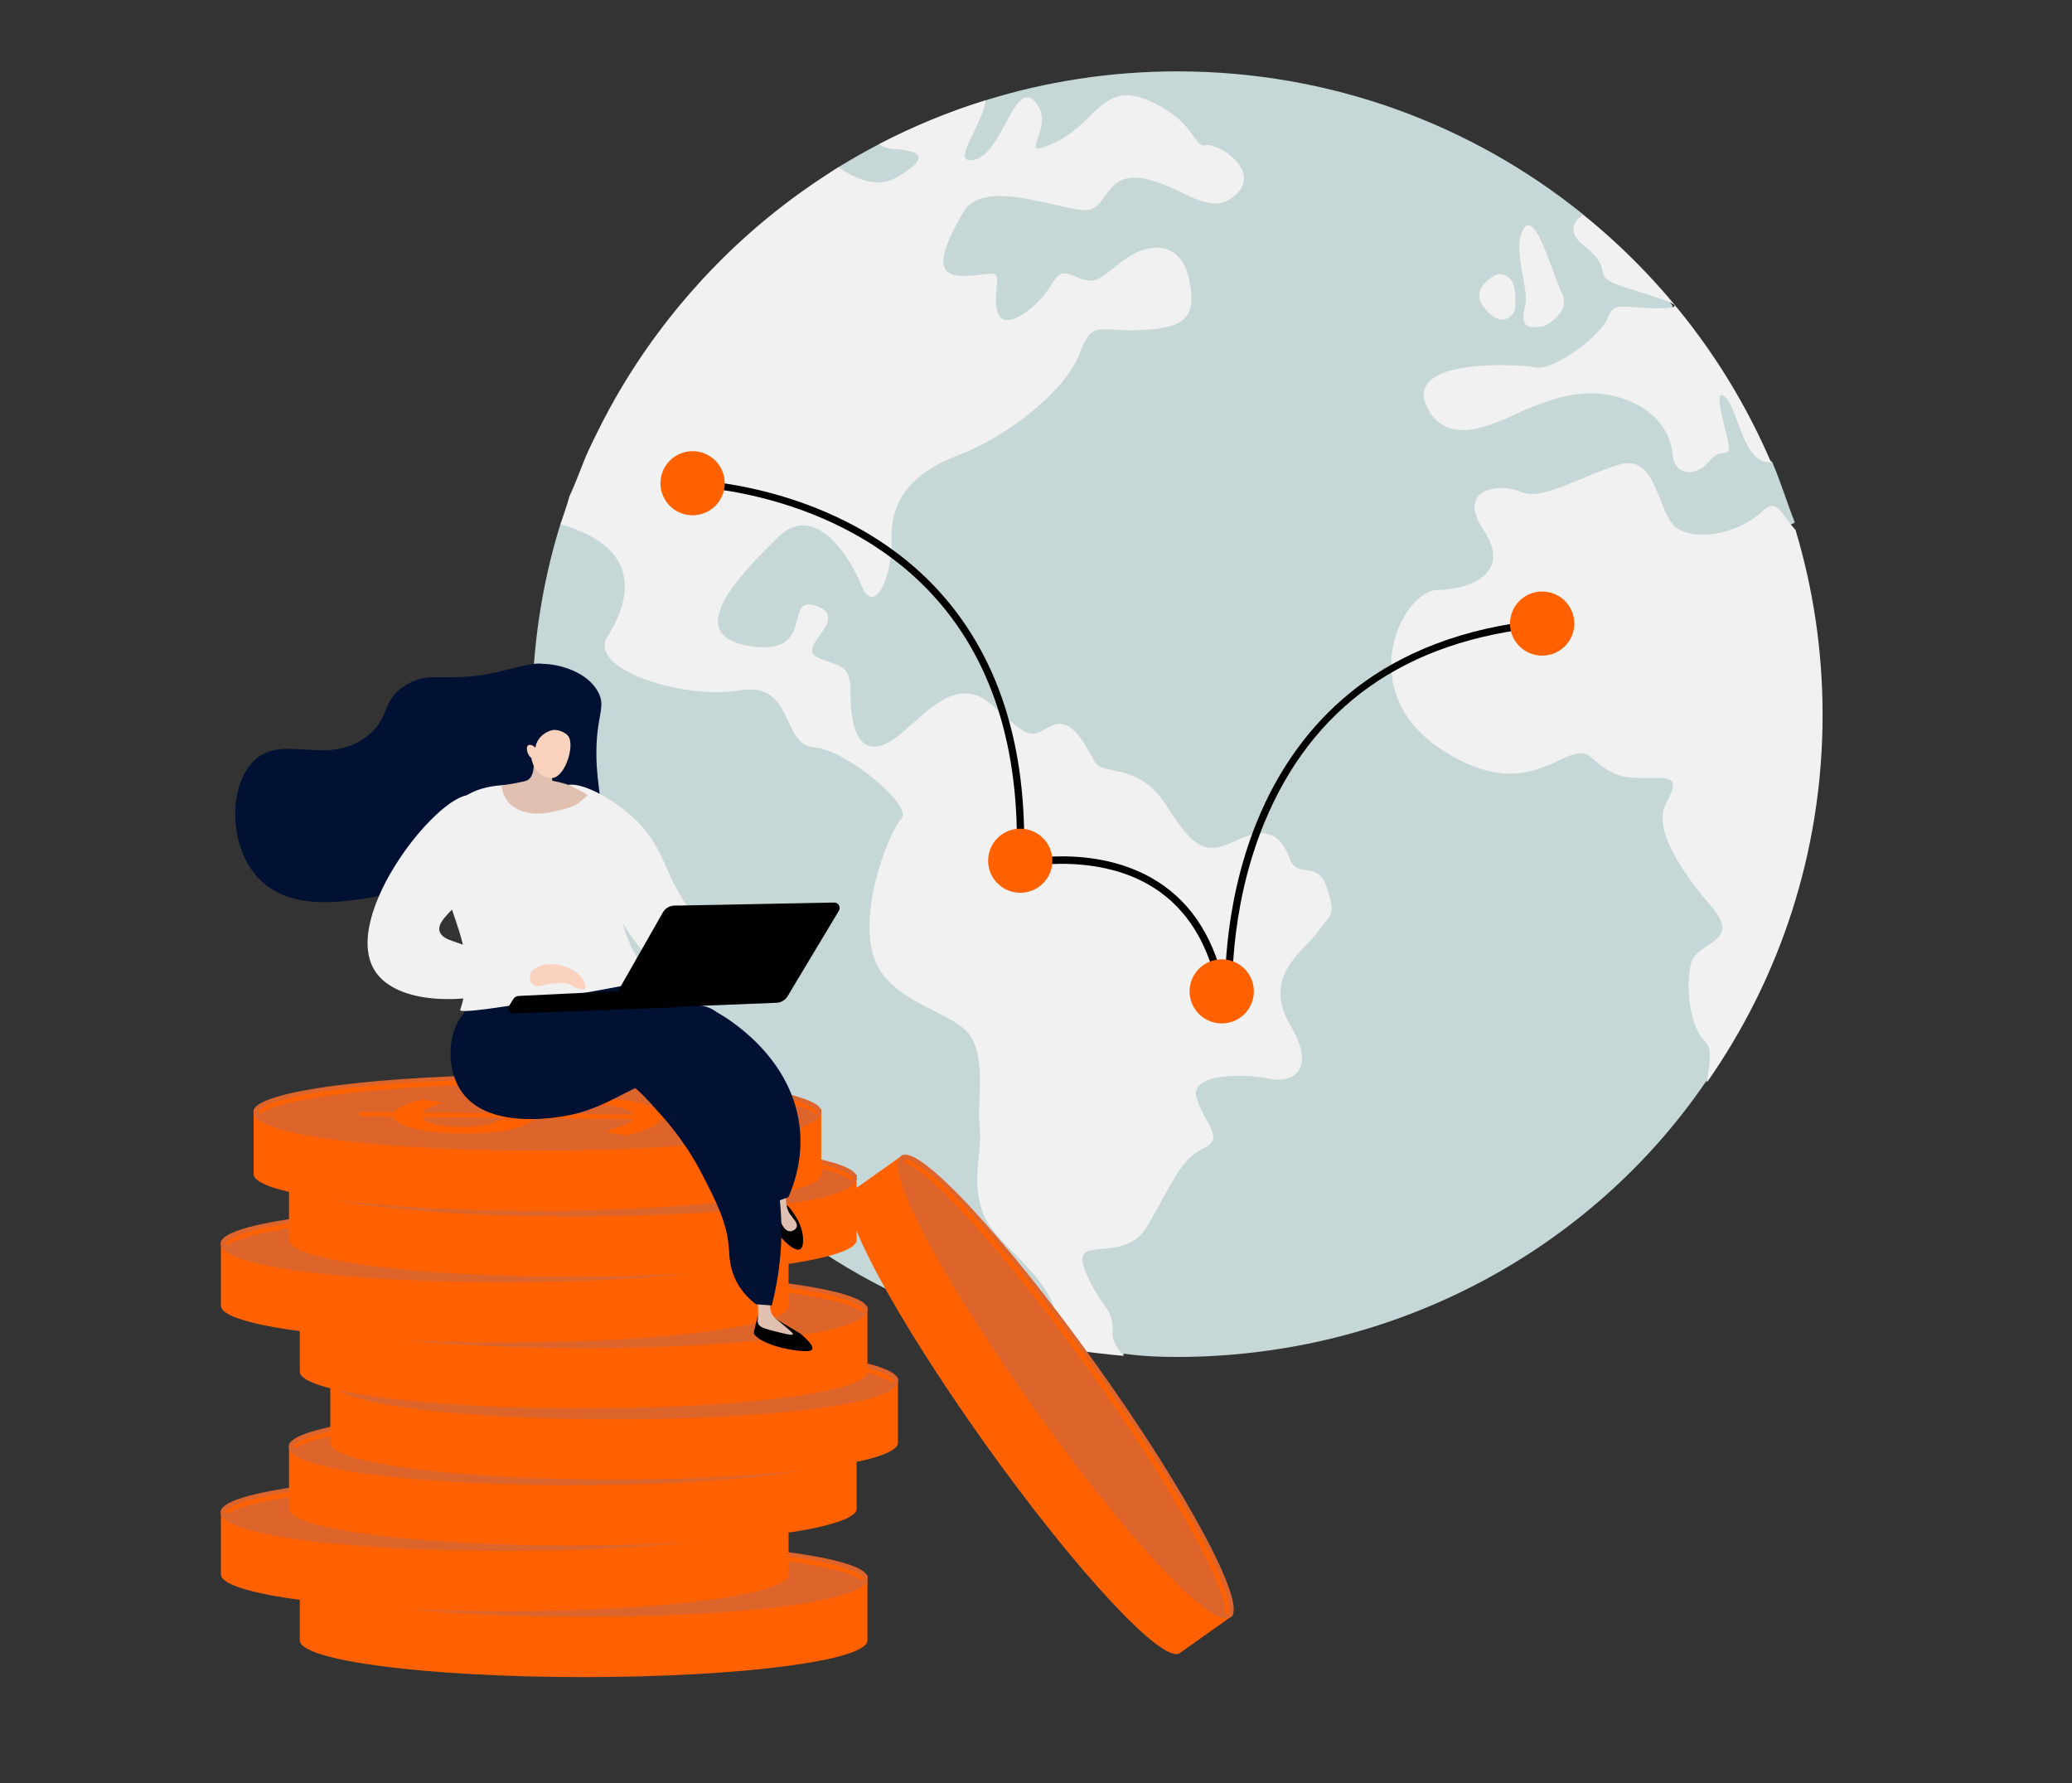 <?xml version="1.0" encoding="utf-8"?>
<!-- Generator: Adobe Illustrator 26.5.0, SVG Export Plug-In . SVG Version: 6.00 Build 0)  -->
<svg version="1.1" id="Layer_1" xmlns="http://www.w3.org/2000/svg" xmlns:xlink="http://www.w3.org/1999/xlink" x="0px" y="0px"
	 viewBox="0 0 430 370" style="enable-background:new 0 0 430 370;" xml:space="preserve">
<rect x="0" y="0" width="430" height="370" fill="#333333" stroke="none"/>
<style type="text/css">
	.st0{fill:#CDE1E1;}
	.st1{fill:#FF6100;}
	.st2{fill:#C6D7D7;}
	.st3{fill:url(#SVGID_1_);}
	.st4{fill:#F2F1F2;}
	.st5{fill:#DD642B;}
	.st6{fill:#001133;}
	.st7{fill:#E0C0B1;}
	.st8{fill:#FAD2BE;}
	.st9{opacity:0.3;enable-background:new    ;}
	.st10{clip-path:url(#SVGID_00000093141127595710446390000010768400114172176570_);}
	.st11{fill:#FFFFFF;}
	.st12{fill:#CCCCCC;}
	.st13{fill:#B2B2B2;}
	.st14{fill:#EAEAEA;}
	.st15{fill:#F5F5F5;}
	.st16{fill:#E4F2F2;}
	.st17{opacity:0.2;}
	.st18{fill:#212121;}
	.st19{opacity:0.4;}
	.st20{fill:#BCBCBC;}
	.st21{fill:#BDBDBD;}
	.st22{fill:#D8D5D4;}
	.st23{fill:#F45608;}
	.st24{fill:#FAFBFB;}
	.st25{fill:#EEEEEE;}
</style>
<g>
	<path class="st2" d="M375.56,148.36c0,27.66-6.12,51.13-20.54,72.44c-0.09,0.14-0.09,2.47-0.19,2.61
		c-0.21,0.31-0.42,0.62-0.64,0.92c-0.06,0.09-0.27,0.17-0.27,0.26v0c-23.67,34.58-64.24,56.98-109.75,56.98
		c-3.72,0-7.29-0.17-10.93-0.68c0,0,0,0,0,0c-0.01,0-0.02,0.22-0.04,0.22c-1.79-0.15-3.57-0.22-5.35-0.43
		c-0.63-0.07-1.26-0.1-1.89-0.19c-0.56-0.07-1.11-0.12-1.66-0.21c-0.48-0.07-0.96-0.13-1.43-0.21c-0.11-0.02-0.21-0.03-0.32-0.04
		c-1.17-0.19-2.33-0.39-3.49-0.61c-0.01,0-0.01,0-0.02,0c-61.87-11.78-108.63-66-108.63-131.11c0-13.77,2.01-27.05,5.89-39.54
		c0.61-1.96,4.66,0.89,5.17-1.02l-0.24-3.16c1.51-3.2,2.07-6.69,3.46-9.77c0.56-1.23,1.07-2.29,1.66-3.5
		c3.26-6.66,7.37-12,11.65-17.98c0.39-0.54,0.43-1.7,0.83-2.24c1.59-2.15,5.5-2.42,7.22-4.47c2.57-3.07,3.65-6.98,6.48-9.82
		c7.37-7.38,12.56-16.63,21.49-22.13c2.76-1.7,5.6-3.31,8.49-4.81c7-3.64,14.37-6.68,22.03-9.06c12.57-3.9,25.94-6,39.81-6
		c31.88,0,61.16,11.1,84.15,29.64c0.09,0.07-0.92,0.74-0.83,0.82c6.68,5.43,12.34,10.34,17.48,16.84c0.06,0.08,1.21,0.36,1.27,0.44
		c0.24,0.3,0.47,0.6,0.7,0.9c0.08,0.11-0.52,0.79-0.44,0.9c6.89,9,13.48,18.75,18.31,29.64c0.22,0.49,2.62,1.48,2.84,1.98
		c1.71,4,2.93,8.09,4.59,12.27c0.21,0.54-2.07,0.75-1.83,1.3l-1.3,0.84c0,0.02-1.7,1.14-1.69,1.17
		C371.22,123.71,375.56,135.02,375.56,148.36z"/>
	
		<linearGradient id="SVGID_1_" gradientUnits="userSpaceOnUse" x1="217.358" y1="66.771" x2="175.367" y2="3.604" gradientTransform="matrix(1 0 0 -1 0 372)">
		<stop  offset="3.597120e-03" style="stop-color:#E38DDD"/>
		<stop  offset="1" style="stop-color:#9571F6"/>
	</linearGradient>
	<path class="st3" d="M233.23,281.36L233.23,281.36l0.01,0L233.23,281.36C233.23,281.36,233.23,281.36,233.23,281.36z"/>
	<path class="st4" d="M273.5,193.32c-2.87,4.04-11.76,9.22-5.73,19.39c5.98,10.15-0.42,12.05-4.53,11.1
		c-4.13-0.94-16.98-1.46-14.84,4.36c2.14,5.83,5.82,8.01,1.11,10.26c-4.71,2.24-6.7,8.09-11.51,16.14
		c-4.78,8.07-16.15,1.09-12.78,9.18c3.36,8.09,5.98,7.31,5.67,12.94c-0.07,1.55,0.96,3.14,2.35,4.65c-1.79-0.15-3.6-0.33-5.38-0.55
		c-0.63-0.07-1.26-0.16-1.89-0.24c-0.56-0.07-1.11-0.15-1.66-0.24c-0.48-0.07-0.96-0.14-1.43-0.22c-0.11-0.02-0.08-0.04-0.19-0.05
		c-1.15-0.19-1.75-0.4-3.26-0.62v0c-1.01-0.95-0.38-1.99-0.22-3.1c1.5-10.41-12.9-17.56-15.32-24.85
		c-2.37-7.27-0.03-11.61-0.58-17.64c-0.56-6.02,1.41-14-2.06-19.07c-3.47-5.05-17.48-6.74-20.14-16.94
		c-2.68-10.17,3.56-25.41,5.98-28c2.39-2.59-11.6-14.4-18.25-14.77c-6.69-0.41-4.01-13.83-15.32-11.79
		c-11.33,1.98-31.68-4.32-27.48-11.1c3.47-5.58,9.29-17.9-9.72-23.39c0.61-1.96,1.36-3.89,1.86-5.81v0c1.51-3.2,2.52-6.33,3.91-9.41
		c0.56-1.23,1.18-2.45,1.77-3.67c3.26-6.66,7.08-13.01,11.36-18.99c0.39-0.54,0.79-1.08,1.19-1.62c1.59-2.15,3.25-4.25,4.96-6.3
		c2.57-3.07,5.27-6.03,8.11-8.87c7.37-7.38,15.61-13.9,24.54-19.4c3.77,2.63,8.07,4.25,11.78,2.25c9.11-5.08,3.1-5.86-0.63-6.05
		c-0.97-0.05-1.91-0.43-2.67-1.02c7-3.64,14.37-6.68,22.03-9.06c-0.57,5.13-7.56,13.36-2.41,12.35c5.98-1.13,8.43-17.25,12.82-11.9
		c4.46,5.38-4.88,12.42,3.89,8.34c8.78-4.04,9.95-13.07,19.73-8.68c9.83,4.45,8.93,9.71,11.68,9.19c2.73-0.51,11.57,5.41,6.22,10.28
		c-5.39,4.89-10.34-1.34-18.43-3.21c-8.09-1.86-7.89,4.74-11.61,6.25c-3.79,1.46-22.05-7.34-26.53,0.61
		c-4.53,7.89-6.46,13.39,0.27,13.19c6.72-0.19,7.15-1.92,6.62,3.03c-0.54,4.96,0.69,8.67,6.77,4.01c6.07-4.65,4.71-9.19,9.45-6.97
		c4.75,2.22,5.31,0.21,10.36-3.44c5.05-3.65,11.69-4.04,13.43,4.16c1.74,8.2-1.23,10.04-10.11,10.46
		c-8.88,0.43-9.88-2.36-12.71,5.04c-2.81,7.4-14.56,16.91-24.87,20.82c-10.29,3.92-14.33,9.72-14.09,17.55
		c0.25,7.84-3.63,16.11-6.21,9.64c-2.6-6.48-9.87-17.39-17.29-10.1c-7.44,7.31-20.38,20.22-6.08,22.58
		c14.27,2.41,6.83-10.92,14.04-8.26c7.2,2.68-4.56,8.56,0.25,10.68c4.82,2.14,6.84,1.14,6.81,7.69c-0.04,6.55,1.6,12.91,7.45,10.13
		c5.85-2.77,13.37-15.61,21.83-8.01c8.47,7.61,7.87,6.62,12.32,4.4c4.44-2.21,7.27,4.42,9.09,7.45c1.82,3.02,8.96-0.06,14.75,8.93
		c5.78,8.99,8.05,10.6,14.65,7.36c6.6-3.23,9.28-0.83,11,3.71c1.71,4.54,5.78,0.1,7.73,6.1
		C277.29,190.22,276.35,189.28,273.5,193.32z"/>
	<path class="st4" d="M296.09,84.35c-4.68-10,18.49-8.88,22.58-8.11c4.12,0.68,13.78-6.84,15.01-10.34
		c1.26-3.53,3.33-1.85,10.66-1.95c7.33-0.08,0.85-1.73-7.21-4.38c-8.05-2.64-1.17-2.91-8.58-8.75c-3.19-2.56-2.19-4.73-0.06-6.34
		c16.91,13.64,30.43,31.29,39.08,51.51c-0.24-0.07-0.47-0.11-0.69-0.12c-5.13-0.03-6.26-11.34-8.91-13.54
		c-2.61-2.2,0.08,6.21,0.71,9.67c0.64,3.46-1.4,0.55-3.96,3.72c-2.57,3.18-7.21,3.24-7.63-1.53c-0.43-4.76-3.79-9.43-10.62-11.6
		c-6.83-2.17-12.73-0.39-18.28,1.74C312.68,86.42,300.79,94.27,296.09,84.35z"/>
	<path class="st4" d="M354.24,224.6c0.46-3.43,1.22-6.98-0.22-8.28c-3.5-3.23-4.26-12.04-3.05-16.51
		c1.21-4.48,10.63-4.22,4.24-11.65c-6.41-7.45-12.19-16.3-9.5-21.36c2.69-5.05,1.87-5.42-3.17-5.39c-5.05,0.03-7.27,0.25-12.3-4.23
		c-5.04-4.54-11.96,10.71-30.91-1.52c-18.94-12.35-8.16-33.17-1.06-33.22c7.14-0.12,15.49-3.71,9.64-12.4
		c-5.84-8.72,3.28-9.95,7.74-7.97c4.46,1.96,12.38-3.3,20.45-5.68c8.08-2.36,7.73,10.77,12.22,13.4c4.52,2.63,12.98,0.54,17.37-3.66
		c3.14-3,3.83,0.5,6.93,3.82c3.66,12.15,5.62,25.03,5.62,38.37C378.25,176.68,369.37,202.98,354.24,224.6z"/>
	<path class="st4" d="M320.35,67.7c0-0.01,5.91-2.66,3.77-6.94c-2.12-4.28-5.48-17.4-7.94-13.27c-2.47,4.15,1.17,12.22,0.38,15.7
		C315.75,66.68,315.73,68.5,320.35,67.7z"/>
	<path class="st4" d="M314.45,63.7c-0.08-1.38,0.79-6.98-3.63-6.81c0.01-0.01-6.4,2.66-2.65,7.18
		C311.93,68.58,314.55,65.07,314.45,63.7z"/>
	<path class="st1" d="M62.22,327.36v13.02c0,4.21,26.37,7.62,58.9,7.62c32.53,0,58.9-3.41,58.9-7.62v-13.02H62.22z"/>
	<path class="st5" d="M180.03,327.36c0,4.21-26.37,7.62-58.9,7.62c-32.53,0-58.9-3.41-58.9-7.62c0-4.21,26.37-7.62,58.9-7.62
		S180.03,323.15,180.03,327.36z"/>
	<path class="st5" d="M121.12,335.5c-28.81,0-58.94-2.74-58.94-8.03c0-0.29,0.1-0.8,0.4-0.8c0.29,0,0.17,0.4,0.17,0.69
		c0,3.36,23.97,7.09,58.37,7.09c34.4,0,58.37-3.74,58.37-7.09c0-0.29,0.05-0.56,0.34-0.56c0.29,0,0.22,0.39,0.22,0.68
		C180.06,332.76,149.93,335.5,121.12,335.5z"/>
	<path class="st1" d="M115.56,327.78c0.58-0.4,1.19-0.79,1.85-1.18c0.65-0.39,1.5-0.74,2.53-1.05c1.03-0.31,2.33-0.57,3.88-0.77
		c1.55-0.2,3.5-0.3,5.82-0.31c2.28-0.01,4.41,0.06,6.41,0.22c1.99,0.15,3.75,0.39,5.27,0.7c1.51,0.31,2.75,0.69,3.7,1.14
		c0.95,0.46,1.51,0.98,1.69,1.56l6.63,0.07c0.48,0,0.91,0.04,1.27,0.12c0.37,0.08,0.55,0.17,0.55,0.29l0,0.54l-8.53-0.08
		c-0.3,0.66-1.06,1.27-2.29,1.83c-1.22,0.56-2.78,1.03-4.68,1.44l-3.1-0.43c-0.28-0.04-0.51-0.09-0.69-0.16
		c-0.18-0.06-0.26-0.14-0.27-0.21c0-0.1,0.24-0.22,0.72-0.36c0.48-0.14,1.02-0.3,1.63-0.5c0.6-0.2,1.2-0.43,1.78-0.7
		c0.58-0.27,0.97-0.59,1.17-0.97l-20.12-0.2c-0.53,0.39-1.13,0.77-1.78,1.14c-0.66,0.37-1.53,0.71-2.61,1.01
		c-1.08,0.3-2.43,0.54-4.05,0.73c-1.62,0.19-3.65,0.29-6.11,0.3c-1.84,0.01-3.64-0.06-5.4-0.21c-1.76-0.15-3.32-0.37-4.69-0.67
		c-1.36-0.29-2.48-0.66-3.36-1.1c-0.87-0.44-1.36-0.94-1.46-1.5l-5.46-0.06c-0.48,0-0.91-0.04-1.29-0.11
		c-0.38-0.07-0.57-0.17-0.57-0.29l0-0.54l7.46,0.07c0.33-0.57,1.01-1.07,2.04-1.5c1.03-0.43,2.3-0.8,3.79-1.14l2.5,0.34
		c0.76,0.11,1.14,0.23,1.14,0.37c0,0.08-0.15,0.17-0.47,0.29c-0.32,0.11-0.69,0.25-1.12,0.41c-0.42,0.16-0.84,0.35-1.24,0.56
		c-0.41,0.21-0.71,0.46-0.91,0.73L115.56,327.78z M97.14,328.53c0.15,0.36,0.48,0.66,0.99,0.92c0.51,0.26,1.14,0.47,1.9,0.64
		c0.76,0.17,1.61,0.29,2.56,0.37c0.95,0.08,1.94,0.12,2.98,0.11c1.21,0,2.26-0.06,3.16-0.15c0.89-0.1,1.68-0.23,2.37-0.4
		c0.68-0.17,1.28-0.36,1.78-0.58c0.5-0.23,0.95-0.47,1.36-0.73L97.14,328.53z M140.95,328.04c-0.15-0.36-0.52-0.68-1.08-0.95
		c-0.57-0.27-1.3-0.5-2.18-0.69c-0.88-0.19-1.91-0.32-3.09-0.41c-1.17-0.09-2.47-0.13-3.89-0.13c-1.26,0.01-2.35,0.06-3.26,0.17
		c-0.91,0.11-1.7,0.25-2.37,0.43c-0.66,0.18-1.24,0.39-1.7,0.63c-0.47,0.24-0.9,0.49-1.3,0.77L140.95,328.04z"/>
	<path class="st1" d="M121.13,320.56c-26.26,0-53.61,2.3-57.98,6.76c0.17,0.16,0.33,0.33,0.48,0.5c3.69-3.1,26.27-6.21,57.5-6.21
		c32.04,0,54.98,3.28,57.76,6.45c0.14-0.17,0.28-0.34,0.44-0.5C175.72,322.95,147.86,320.56,121.13,320.56z"/>
	<path class="st1" d="M45.85,313.68v13.02c0,4.21,26.37,7.62,58.9,7.62c32.53,0,58.9-3.41,58.9-7.62v-13.02H45.85z"/>
	<path class="st5" d="M163.65,313.68c0,4.21-26.37,7.62-58.9,7.62c-32.53,0-58.9-3.41-58.9-7.62s26.37-7.62,58.9-7.62
		C137.28,306.06,163.65,309.47,163.65,313.68z"/>
	<path class="st5" d="M104.75,321.82c-28.81,0-58.94-2.74-58.94-8.03c0-0.29,0.1-0.8,0.4-0.8c0.29,0,0.17,0.4,0.17,0.69
		c0,3.35,23.97,7.09,58.37,7.09c34.4,0,58.37-3.74,58.37-7.09c0-0.29,0.05-0.56,0.34-0.56c0.29,0,0.22,0.39,0.22,0.68
		C163.69,319.09,133.56,321.82,104.75,321.82z"/>
	<path class="st1" d="M99.18,314.11c0.58-0.4,1.19-0.79,1.85-1.18c0.65-0.39,1.5-0.74,2.53-1.05c1.03-0.31,2.33-0.57,3.88-0.77
		c1.55-0.2,3.5-0.3,5.82-0.31c2.28-0.01,4.41,0.06,6.41,0.22c1.99,0.15,3.75,0.39,5.27,0.7c1.51,0.31,2.75,0.69,3.7,1.14
		c0.95,0.46,1.51,0.98,1.69,1.56l6.63,0.07c0.48,0,0.91,0.04,1.27,0.12c0.37,0.08,0.55,0.17,0.55,0.29l0,0.54l-8.53-0.08
		c-0.3,0.67-1.06,1.28-2.29,1.83c-1.22,0.55-2.78,1.03-4.68,1.44l-3.1-0.43c-0.28-0.04-0.51-0.1-0.69-0.16
		c-0.18-0.06-0.27-0.14-0.27-0.21c0-0.1,0.24-0.22,0.72-0.36c0.48-0.13,1.02-0.3,1.63-0.5c0.6-0.2,1.2-0.43,1.78-0.7
		c0.58-0.27,0.97-0.59,1.17-0.97l-20.12-0.2c-0.53,0.39-1.13,0.77-1.78,1.14c-0.66,0.37-1.53,0.71-2.61,1.01
		c-1.08,0.3-2.43,0.54-4.05,0.73c-1.62,0.19-3.65,0.29-6.11,0.3c-1.84,0.01-3.64-0.06-5.4-0.21c-1.76-0.15-3.32-0.37-4.69-0.67
		c-1.36-0.3-2.48-0.66-3.36-1.1c-0.87-0.44-1.36-0.94-1.46-1.5l-5.46-0.06c-0.48,0-0.91-0.04-1.29-0.11
		c-0.38-0.07-0.57-0.17-0.57-0.29l0-0.54l7.46,0.07c0.33-0.57,1.01-1.07,2.04-1.5c1.03-0.43,2.3-0.8,3.79-1.14l2.5,0.34
		c0.76,0.11,1.14,0.23,1.14,0.37c0,0.08-0.15,0.17-0.47,0.29c-0.32,0.11-0.69,0.25-1.12,0.41c-0.42,0.16-0.84,0.35-1.24,0.56
		c-0.41,0.21-0.71,0.46-0.91,0.73L99.18,314.11z M80.77,314.85c0.15,0.36,0.48,0.66,0.99,0.92c0.51,0.26,1.14,0.47,1.9,0.64
		c0.76,0.17,1.61,0.29,2.56,0.37c0.95,0.08,1.94,0.11,2.98,0.11c1.21-0.01,2.26-0.06,3.16-0.16c0.89-0.1,1.68-0.23,2.37-0.4
		c0.68-0.17,1.28-0.36,1.78-0.59c0.5-0.22,0.95-0.46,1.36-0.72L80.77,314.85z M124.58,314.36c-0.15-0.36-0.52-0.68-1.08-0.95
		c-0.57-0.27-1.3-0.5-2.18-0.69c-0.88-0.19-1.91-0.32-3.09-0.41c-1.17-0.09-2.47-0.13-3.89-0.13c-1.26,0.01-2.35,0.06-3.26,0.17
		c-0.91,0.11-1.7,0.25-2.37,0.43c-0.66,0.18-1.24,0.39-1.7,0.63c-0.47,0.24-0.9,0.49-1.3,0.77L124.58,314.36z"/>
	<path class="st1" d="M104.76,306.89c-26.26,0-53.61,2.3-57.98,6.76c0.17,0.16,0.33,0.33,0.48,0.5c3.69-3.1,26.27-6.21,57.5-6.21
		c32.04,0,54.98,3.28,57.76,6.45c0.14-0.17,0.28-0.34,0.44-0.5C159.35,309.28,131.49,306.89,104.76,306.89z"/>
	<path class="st1" d="M59.98,300.04v13.02c0,4.21,26.37,7.62,58.9,7.62c32.53,0,58.9-3.41,58.9-7.62v-13.02H59.98z"/>
	<path class="st5" d="M118.88,307.66c32.53,0,58.9-3.41,58.9-7.62c0-4.21-26.37-7.62-58.9-7.62c-32.53,0-58.9,3.41-58.9,7.62
		C59.98,304.25,86.35,307.66,118.88,307.66z"/>
	<path class="st5" d="M118.88,308.19c-28.81,0-58.93-2.74-58.93-8.03c0-0.29,0.1-0.8,0.4-0.8c0.29,0,0.17,0.4,0.17,0.69
		c0,3.35,23.97,7.09,58.37,7.09c34.4,0,58.37-3.74,58.37-7.09c0-0.29,0.05-0.56,0.34-0.56c0.29,0,0.22,0.39,0.22,0.68
		C177.81,305.45,147.69,308.19,118.88,308.19z"/>
	<path class="st1" d="M113.31,300.47c0.58-0.4,1.19-0.79,1.85-1.18c0.65-0.39,1.5-0.74,2.53-1.05c1.03-0.31,2.33-0.57,3.88-0.77
		c1.55-0.2,3.5-0.3,5.82-0.31c2.28-0.01,4.41,0.06,6.41,0.22c1.99,0.15,3.75,0.39,5.27,0.7c1.51,0.31,2.75,0.69,3.7,1.14
		c0.95,0.46,1.51,0.98,1.69,1.56l6.63,0.07c0.48,0,0.91,0.04,1.27,0.12c0.37,0.08,0.55,0.17,0.55,0.29l0,0.54l-8.53-0.08
		c-0.3,0.67-1.06,1.28-2.29,1.83c-1.22,0.55-2.78,1.03-4.68,1.44l-3.11-0.43c-0.28-0.04-0.51-0.1-0.69-0.16
		c-0.18-0.06-0.27-0.14-0.27-0.21c0-0.1,0.24-0.22,0.72-0.36c0.48-0.13,1.02-0.3,1.63-0.5c0.6-0.2,1.2-0.43,1.78-0.7
		c0.58-0.27,0.97-0.59,1.17-0.97l-20.12-0.2c-0.53,0.39-1.13,0.77-1.78,1.14c-0.66,0.37-1.53,0.71-2.61,1.01
		c-1.08,0.3-2.43,0.54-4.05,0.73c-1.62,0.19-3.65,0.29-6.11,0.3c-1.84,0.01-3.64-0.06-5.4-0.21c-1.76-0.15-3.32-0.37-4.69-0.67
		c-1.36-0.3-2.48-0.66-3.36-1.1c-0.87-0.44-1.36-0.94-1.46-1.5l-5.46-0.06c-0.48,0-0.91-0.04-1.29-0.11
		c-0.38-0.07-0.57-0.17-0.57-0.29l0-0.54l7.46,0.07c0.33-0.57,1.01-1.07,2.04-1.5c1.03-0.43,2.3-0.8,3.79-1.14l2.5,0.34
		c0.76,0.11,1.14,0.23,1.14,0.37c0,0.08-0.15,0.17-0.47,0.29c-0.32,0.11-0.69,0.25-1.12,0.41c-0.42,0.16-0.84,0.35-1.24,0.56
		c-0.41,0.21-0.71,0.46-0.91,0.73L113.31,300.47z M94.9,301.21c0.15,0.36,0.48,0.66,0.99,0.92c0.51,0.26,1.14,0.47,1.9,0.64
		c0.76,0.17,1.61,0.29,2.56,0.37c0.95,0.08,1.94,0.11,2.98,0.11c1.21-0.01,2.26-0.06,3.16-0.16c0.89-0.1,1.68-0.23,2.37-0.4
		c0.68-0.17,1.28-0.36,1.78-0.59c0.5-0.22,0.95-0.46,1.36-0.72L94.9,301.21z M138.71,300.72c-0.15-0.36-0.52-0.68-1.08-0.95
		c-0.57-0.27-1.3-0.5-2.18-0.69c-0.88-0.19-1.91-0.32-3.09-0.41c-1.17-0.09-2.47-0.13-3.89-0.13c-1.26,0.01-2.35,0.06-3.26,0.17
		c-0.91,0.11-1.7,0.25-2.37,0.43c-0.66,0.18-1.24,0.39-1.7,0.63c-0.47,0.24-0.9,0.49-1.3,0.77L138.71,300.72z"/>
	<path class="st1" d="M118.89,293.25c-26.26,0-53.61,2.3-57.98,6.76c0.17,0.16,0.33,0.33,0.48,0.5c3.69-3.1,26.27-6.21,57.5-6.21
		c32.04,0,54.98,3.28,57.76,6.45c0.14-0.17,0.28-0.34,0.44-0.5C173.48,295.64,145.62,293.25,118.89,293.25z"/>
	<path class="st1" d="M68.55,286.36v13.02c0,4.21,26.37,7.62,58.9,7.62c32.53,0,58.9-3.41,58.9-7.62v-13.02H68.55z"/>
	<path class="st5" d="M127.45,293.98c32.53,0,58.9-3.41,58.9-7.62c0-4.21-26.37-7.62-58.9-7.62c-32.53,0-58.9,3.41-58.9,7.62
		C68.55,290.57,94.92,293.98,127.45,293.98z"/>
	<path class="st5" d="M127.45,294.51c-28.81,0-58.94-2.74-58.94-8.03c0-0.29,0.1-0.8,0.4-0.8c0.29,0,0.17,0.4,0.17,0.69
		c0,3.35,23.97,7.09,58.37,7.09c34.4,0,58.37-3.74,58.37-7.09c0-0.29,0.05-0.56,0.34-0.56c0.29,0,0.22,0.39,0.22,0.68
		C186.39,291.77,156.26,294.51,127.45,294.51z"/>
	<path class="st1" d="M121.89,286.79c0.58-0.4,1.19-0.79,1.85-1.18c0.65-0.39,1.5-0.74,2.53-1.05c1.03-0.31,2.33-0.57,3.88-0.77
		c1.55-0.2,3.5-0.3,5.82-0.31c2.28-0.01,4.41,0.06,6.41,0.22c1.99,0.15,3.75,0.39,5.27,0.7c1.51,0.31,2.75,0.69,3.7,1.14
		c0.95,0.46,1.51,0.98,1.69,1.56l6.63,0.07c0.48,0,0.91,0.04,1.27,0.12c0.37,0.08,0.55,0.17,0.55,0.29l0,0.54l-8.53-0.08
		c-0.3,0.67-1.06,1.28-2.29,1.83c-1.22,0.55-2.78,1.03-4.68,1.44l-3.11-0.43c-0.28-0.04-0.51-0.1-0.69-0.16
		c-0.18-0.06-0.27-0.14-0.27-0.21c0-0.1,0.24-0.22,0.72-0.36c0.48-0.13,1.02-0.3,1.63-0.5c0.6-0.2,1.2-0.43,1.78-0.7
		c0.58-0.27,0.97-0.59,1.17-0.97l-20.12-0.2c-0.53,0.39-1.13,0.77-1.78,1.14c-0.66,0.37-1.53,0.71-2.61,1.01
		c-1.08,0.3-2.43,0.54-4.05,0.73c-1.62,0.19-3.65,0.29-6.11,0.3c-1.84,0.01-3.64-0.06-5.4-0.21c-1.76-0.15-3.32-0.37-4.69-0.67
		c-1.36-0.3-2.48-0.66-3.36-1.1c-0.87-0.44-1.36-0.94-1.46-1.5l-5.46-0.06c-0.48,0-0.91-0.04-1.29-0.11
		c-0.38-0.07-0.57-0.17-0.57-0.29l0-0.54l7.46,0.07c0.33-0.57,1.01-1.07,2.04-1.5c1.03-0.43,2.3-0.8,3.79-1.14l2.5,0.34
		c0.76,0.11,1.14,0.23,1.14,0.37c0,0.08-0.15,0.17-0.47,0.29c-0.32,0.11-0.69,0.25-1.12,0.41c-0.42,0.16-0.84,0.35-1.24,0.56
		c-0.41,0.21-0.71,0.46-0.91,0.73L121.89,286.79z M103.47,287.53c0.15,0.36,0.48,0.66,0.99,0.92c0.51,0.26,1.14,0.47,1.9,0.64
		s1.61,0.29,2.56,0.37c0.95,0.08,1.94,0.11,2.98,0.11c1.21-0.01,2.26-0.06,3.16-0.16c0.89-0.1,1.68-0.23,2.37-0.4
		c0.68-0.17,1.28-0.36,1.78-0.59c0.5-0.22,0.95-0.46,1.36-0.72L103.47,287.53z M147.28,287.04c-0.15-0.36-0.52-0.68-1.08-0.95
		c-0.57-0.27-1.3-0.5-2.18-0.69c-0.88-0.19-1.91-0.32-3.09-0.41c-1.17-0.09-2.47-0.13-3.89-0.13c-1.26,0.01-2.35,0.06-3.26,0.17
		c-0.91,0.11-1.7,0.25-2.37,0.43c-0.66,0.18-1.24,0.39-1.7,0.63c-0.47,0.24-0.9,0.49-1.3,0.77L147.28,287.04z"/>
	<path class="st1" d="M127.46,279.57c-26.26,0-53.61,2.3-57.98,6.76c0.17,0.16,0.33,0.33,0.48,0.5c3.69-3.1,26.27-6.21,57.5-6.21
		c32.04,0,54.98,3.28,57.76,6.45c0.14-0.17,0.28-0.34,0.44-0.5C182.05,281.96,154.19,279.57,127.46,279.57z"/>
	<path class="st1" d="M62.22,271.61v13.02c0,4.21,26.37,7.62,58.9,7.62c32.53,0,58.9-3.41,58.9-7.62v-13.02H62.22z"/>
	<path class="st5" d="M121.12,279.22c32.53,0,58.9-3.41,58.9-7.62c0-4.21-26.37-7.62-58.9-7.62c-32.53,0-58.9,3.41-58.9,7.62
		C62.22,275.81,88.59,279.22,121.12,279.22z"/>
	<path class="st5" d="M121.12,279.75c-28.81,0-58.94-2.74-58.94-8.03c0-0.29,0.1-0.8,0.4-0.8c0.29,0,0.17,0.4,0.17,0.69
		c0,3.35,23.97,7.09,58.37,7.09c34.4,0,58.37-3.74,58.37-7.09c0-0.29,0.05-0.56,0.34-0.56c0.29,0,0.22,0.39,0.22,0.68
		C180.06,277.01,149.93,279.75,121.12,279.75z"/>
	<path class="st1" d="M115.56,272.03c0.58-0.4,1.19-0.79,1.85-1.18c0.65-0.39,1.5-0.74,2.53-1.05c1.03-0.31,2.33-0.57,3.88-0.77
		c1.55-0.2,3.5-0.3,5.82-0.31c2.28-0.01,4.41,0.06,6.41,0.22c1.99,0.15,3.75,0.39,5.27,0.7c1.51,0.31,2.75,0.69,3.7,1.14
		c0.95,0.46,1.51,0.98,1.69,1.56l6.63,0.07c0.48,0,0.91,0.04,1.27,0.12c0.37,0.08,0.55,0.17,0.55,0.29l0,0.54l-8.52-0.08
		c-0.3,0.67-1.06,1.28-2.29,1.83c-1.22,0.55-2.78,1.03-4.68,1.44l-3.1-0.43c-0.28-0.04-0.51-0.1-0.69-0.16
		c-0.18-0.07-0.26-0.14-0.27-0.21c0-0.1,0.24-0.22,0.72-0.36c0.48-0.13,1.02-0.3,1.63-0.5c0.6-0.2,1.2-0.43,1.78-0.7
		c0.58-0.27,0.97-0.59,1.17-0.97l-20.12-0.2c-0.53,0.39-1.13,0.77-1.78,1.14c-0.66,0.37-1.53,0.71-2.61,1.01
		c-1.08,0.3-2.43,0.54-4.05,0.73c-1.62,0.19-3.65,0.29-6.11,0.3c-1.84,0.01-3.64-0.06-5.4-0.21c-1.76-0.15-3.32-0.37-4.69-0.67
		c-1.36-0.3-2.48-0.66-3.36-1.1c-0.87-0.44-1.36-0.94-1.46-1.5l-5.46-0.06c-0.48,0-0.91-0.04-1.29-0.11
		c-0.38-0.07-0.57-0.17-0.57-0.29l0-0.54l7.46,0.07c0.33-0.57,1.01-1.07,2.04-1.5c1.03-0.43,2.3-0.8,3.79-1.14l2.5,0.34
		c0.76,0.11,1.14,0.23,1.14,0.37c0,0.08-0.15,0.17-0.47,0.29c-0.32,0.11-0.69,0.25-1.12,0.41c-0.42,0.16-0.84,0.35-1.24,0.56
		c-0.41,0.21-0.71,0.46-0.91,0.73L115.56,272.03z M97.14,272.77c0.15,0.36,0.48,0.66,0.99,0.92c0.51,0.26,1.14,0.47,1.9,0.64
		c0.76,0.17,1.61,0.29,2.56,0.37c0.95,0.08,1.94,0.11,2.98,0.11c1.21-0.01,2.26-0.06,3.16-0.16c0.89-0.1,1.68-0.23,2.37-0.4
		c0.68-0.17,1.28-0.36,1.78-0.59c0.5-0.22,0.95-0.46,1.36-0.72L97.14,272.77z M140.95,272.29c-0.15-0.36-0.52-0.68-1.08-0.95
		c-0.57-0.27-1.3-0.5-2.18-0.69c-0.88-0.19-1.91-0.32-3.09-0.41c-1.17-0.09-2.47-0.13-3.89-0.13c-1.26,0.01-2.35,0.06-3.26,0.17
		c-0.91,0.11-1.7,0.25-2.37,0.43c-0.66,0.18-1.24,0.39-1.7,0.63c-0.47,0.24-0.9,0.49-1.3,0.77L140.95,272.29z"/>
	<path class="st1" d="M121.13,264.81c-26.26,0-53.61,2.3-57.98,6.76c0.17,0.16,0.33,0.33,0.48,0.5c3.69-3.1,26.27-6.21,57.5-6.21
		c32.04,0,54.98,3.28,57.76,6.45c0.14-0.17,0.28-0.34,0.44-0.5C175.72,267.2,147.86,264.81,121.13,264.81z"/>
	<path class="st1" d="M45.85,257.93v13.02c0,4.21,26.37,7.62,58.9,7.62c32.53,0,58.9-3.41,58.9-7.62v-13.02H45.85z"/>
	<path class="st5" d="M104.75,265.55c32.53,0,58.9-3.41,58.9-7.62c0-4.21-26.37-7.62-58.9-7.62c-32.53,0-58.9,3.41-58.9,7.62
		C45.85,262.14,72.22,265.55,104.75,265.55z"/>
	<path class="st5" d="M104.75,266.07c-28.81,0-58.94-2.74-58.94-8.03c0-0.29,0.1-0.8,0.4-0.8c0.29,0,0.17,0.4,0.17,0.69
		c0,3.35,23.97,7.09,58.37,7.09c34.4,0,58.37-3.74,58.37-7.09c0-0.29,0.05-0.56,0.34-0.56c0.29,0,0.22,0.39,0.22,0.68
		C163.69,263.33,133.56,266.07,104.75,266.07z"/>
	<path class="st1" d="M99.18,258.35c0.58-0.4,1.19-0.79,1.85-1.18c0.65-0.39,1.5-0.74,2.53-1.05c1.03-0.31,2.33-0.57,3.88-0.77
		c1.55-0.2,3.5-0.3,5.82-0.31c2.28-0.01,4.41,0.06,6.41,0.22c1.99,0.15,3.75,0.39,5.27,0.7c1.51,0.31,2.75,0.69,3.7,1.14
		c0.95,0.46,1.51,0.98,1.69,1.56l6.63,0.07c0.48,0,0.91,0.04,1.27,0.12c0.37,0.08,0.55,0.17,0.55,0.29l0,0.54l-8.53-0.08
		c-0.3,0.67-1.06,1.28-2.29,1.83c-1.22,0.55-2.78,1.03-4.68,1.44l-3.1-0.43c-0.28-0.04-0.51-0.1-0.69-0.16
		c-0.18-0.07-0.27-0.14-0.27-0.21c0-0.1,0.24-0.22,0.72-0.36c0.48-0.13,1.02-0.3,1.63-0.5c0.6-0.2,1.2-0.43,1.78-0.7
		c0.58-0.27,0.97-0.59,1.17-0.97l-20.12-0.2c-0.53,0.39-1.13,0.77-1.78,1.14c-0.66,0.37-1.53,0.71-2.61,1.01
		c-1.08,0.3-2.43,0.54-4.05,0.73c-1.62,0.19-3.65,0.29-6.11,0.3c-1.84,0.01-3.64-0.06-5.4-0.21c-1.76-0.15-3.32-0.37-4.69-0.67
		c-1.36-0.3-2.48-0.66-3.36-1.1c-0.87-0.44-1.36-0.94-1.46-1.5l-5.46-0.06c-0.48,0-0.91-0.04-1.29-0.11
		c-0.38-0.07-0.57-0.17-0.57-0.29l0-0.54l7.46,0.07c0.33-0.57,1.01-1.07,2.04-1.5c1.03-0.43,2.3-0.8,3.79-1.14l2.5,0.34
		c0.76,0.11,1.14,0.23,1.14,0.37c0,0.08-0.15,0.17-0.47,0.29c-0.32,0.11-0.69,0.25-1.12,0.41c-0.42,0.16-0.84,0.35-1.24,0.56
		c-0.41,0.21-0.71,0.46-0.91,0.73L99.18,258.35z M80.77,259.09c0.15,0.36,0.48,0.66,0.99,0.92c0.51,0.26,1.14,0.47,1.9,0.64
		c0.76,0.17,1.61,0.29,2.56,0.37c0.95,0.08,1.94,0.11,2.98,0.11c1.21-0.01,2.26-0.06,3.16-0.16c0.89-0.1,1.68-0.23,2.37-0.4
		c0.68-0.17,1.28-0.36,1.78-0.59s0.95-0.46,1.36-0.72L80.77,259.09z M124.58,258.61c-0.15-0.36-0.52-0.68-1.08-0.95
		c-0.57-0.27-1.3-0.5-2.18-0.69c-0.88-0.19-1.91-0.32-3.09-0.41c-1.17-0.09-2.47-0.13-3.89-0.13c-1.26,0.01-2.35,0.06-3.26,0.17
		c-0.91,0.11-1.7,0.25-2.37,0.43c-0.66,0.18-1.24,0.39-1.7,0.63c-0.47,0.24-0.9,0.49-1.3,0.77L124.58,258.61z"/>
	<path class="st1" d="M104.76,251.13c-26.26,0-53.61,2.3-57.98,6.76c0.17,0.16,0.33,0.33,0.48,0.5c3.69-3.1,26.27-6.21,57.5-6.21
		c32.04,0,54.98,3.28,57.76,6.45c0.14-0.17,0.28-0.34,0.44-0.5C159.35,253.52,131.49,251.13,104.76,251.13z"/>
	<path class="st1" d="M59.98,244.29v13.02c0,4.21,26.37,7.62,58.9,7.62c32.53,0,58.9-3.41,58.9-7.62v-13.02H59.98z"/>
	<path class="st5" d="M177.78,244.29c0,4.21-26.37,7.62-58.9,7.62c-32.53,0-58.9-3.41-58.9-7.62c0-4.21,26.37-7.62,58.9-7.62
		C151.41,236.67,177.78,240.08,177.78,244.29z"/>
	<path class="st5" d="M118.88,252.43c-28.81,0-58.93-2.74-58.93-8.03c0-0.29,0.1-0.8,0.4-0.8c0.29,0,0.17,0.4,0.17,0.69
		c0,3.35,23.97,7.09,58.37,7.09c34.4,0,58.37-3.74,58.37-7.09c0-0.29,0.05-0.56,0.34-0.56c0.29,0,0.22,0.39,0.22,0.68
		C177.81,249.7,147.69,252.43,118.88,252.43z"/>
	<path class="st1" d="M113.31,244.71c0.58-0.4,1.19-0.79,1.85-1.18c0.65-0.39,1.5-0.74,2.53-1.05c1.03-0.31,2.33-0.57,3.88-0.77
		c1.55-0.2,3.5-0.3,5.82-0.31c2.28-0.01,4.41,0.06,6.41,0.22c1.99,0.15,3.75,0.39,5.27,0.7c1.51,0.31,2.75,0.69,3.7,1.14
		c0.95,0.46,1.51,0.98,1.69,1.56l6.63,0.07c0.48,0,0.91,0.04,1.27,0.12c0.37,0.08,0.55,0.17,0.55,0.29l0,0.54l-8.53-0.08
		c-0.3,0.67-1.06,1.28-2.29,1.83c-1.22,0.55-2.78,1.03-4.68,1.44l-3.11-0.43c-0.28-0.04-0.51-0.1-0.69-0.16
		c-0.18-0.06-0.27-0.14-0.27-0.21c0-0.1,0.24-0.22,0.72-0.36c0.48-0.13,1.02-0.3,1.63-0.5c0.6-0.2,1.2-0.43,1.78-0.7
		c0.58-0.27,0.97-0.59,1.17-0.97l-20.12-0.2c-0.53,0.39-1.13,0.77-1.78,1.14c-0.66,0.37-1.53,0.71-2.61,1.01
		c-1.08,0.3-2.43,0.54-4.05,0.73c-1.62,0.19-3.65,0.29-6.11,0.3c-1.84,0.01-3.64-0.06-5.4-0.21c-1.76-0.15-3.32-0.37-4.69-0.67
		c-1.36-0.3-2.48-0.66-3.36-1.1c-0.87-0.44-1.36-0.94-1.46-1.5l-5.46-0.06c-0.48,0-0.91-0.04-1.29-0.11
		c-0.38-0.07-0.57-0.17-0.57-0.29l0-0.54l7.46,0.07c0.33-0.57,1.01-1.07,2.04-1.5c1.03-0.43,2.3-0.8,3.79-1.14l2.5,0.34
		c0.76,0.11,1.14,0.23,1.14,0.37c0,0.08-0.15,0.17-0.47,0.29c-0.32,0.11-0.69,0.25-1.12,0.41c-0.42,0.16-0.84,0.35-1.24,0.56
		c-0.41,0.21-0.71,0.46-0.91,0.73L113.31,244.71z M94.9,245.46c0.15,0.36,0.48,0.66,0.99,0.92c0.51,0.26,1.14,0.47,1.9,0.64
		c0.76,0.17,1.61,0.29,2.56,0.37c0.95,0.08,1.94,0.11,2.98,0.11c1.21-0.01,2.26-0.06,3.16-0.16c0.89-0.1,1.68-0.23,2.37-0.4
		c0.68-0.17,1.28-0.36,1.78-0.59c0.5-0.22,0.95-0.46,1.36-0.72L94.9,245.46z M138.71,244.97c-0.15-0.36-0.52-0.68-1.08-0.95
		c-0.57-0.27-1.3-0.5-2.18-0.69c-0.88-0.19-1.91-0.32-3.09-0.41c-1.17-0.09-2.47-0.13-3.89-0.13c-1.26,0.01-2.35,0.06-3.26,0.17
		c-0.91,0.11-1.7,0.25-2.37,0.43c-0.66,0.18-1.24,0.39-1.7,0.63c-0.47,0.24-0.9,0.49-1.3,0.77L138.71,244.97z"/>
	<path class="st1" d="M118.89,237.49c-26.26,0-53.61,2.3-57.98,6.76c0.17,0.16,0.33,0.33,0.48,0.5c3.69-3.1,26.27-6.21,57.5-6.21
		c32.04,0,54.98,3.28,57.76,6.45c0.14-0.17,0.28-0.34,0.44-0.5C173.48,239.88,145.62,237.49,118.89,237.49z"/>
	<path class="st1" d="M52.63,230.61v13.02c0,4.21,26.37,7.62,58.9,7.62s58.9-3.41,58.9-7.62v-13.02H52.63z"/>
	<path class="st5" d="M170.43,230.61c0,4.21-26.37,7.62-58.9,7.62c-32.53,0-58.9-3.41-58.9-7.62c0-4.21,26.37-7.62,58.9-7.62
		C144.06,222.99,170.43,226.4,170.43,230.61z"/>
	<path class="st5" d="M111.53,238.76c-28.81,0-58.94-2.74-58.94-8.03c0-0.29,0.1-0.8,0.4-0.8c0.29,0,0.17,0.4,0.17,0.69
		c0,3.35,23.97,7.09,58.37,7.09c34.4,0,58.37-3.74,58.37-7.09c0-0.29,0.05-0.56,0.34-0.56c0.29,0,0.22,0.39,0.22,0.68
		C170.47,236.02,140.34,238.76,111.53,238.76z"/>
	<path class="st1" d="M105.97,231.04c0.58-0.4,1.19-0.79,1.85-1.18c0.65-0.39,1.5-0.74,2.53-1.05c1.03-0.31,2.33-0.57,3.88-0.77
		c1.55-0.2,3.5-0.3,5.82-0.31c2.28-0.01,4.41,0.06,6.41,0.22c1.99,0.15,3.75,0.39,5.27,0.7c1.51,0.31,2.75,0.69,3.7,1.14
		c0.95,0.46,1.51,0.98,1.69,1.56l6.63,0.07c0.48,0,0.91,0.04,1.27,0.12c0.37,0.08,0.55,0.17,0.55,0.29l0,0.54l-8.53-0.08
		c-0.3,0.67-1.06,1.28-2.29,1.83c-1.22,0.55-2.78,1.03-4.68,1.44l-3.11-0.43c-0.28-0.04-0.51-0.1-0.68-0.16
		c-0.18-0.06-0.27-0.14-0.27-0.21c0-0.1,0.24-0.22,0.72-0.36c0.48-0.13,1.02-0.3,1.63-0.5c0.6-0.2,1.19-0.43,1.78-0.7
		c0.58-0.27,0.97-0.59,1.17-0.97l-20.12-0.2c-0.53,0.39-1.13,0.77-1.78,1.14c-0.66,0.37-1.53,0.71-2.61,1.01
		c-1.08,0.3-2.43,0.54-4.05,0.73c-1.62,0.19-3.65,0.29-6.11,0.3c-1.84,0.01-3.64-0.06-5.4-0.21c-1.76-0.15-3.32-0.37-4.69-0.67
		s-2.48-0.66-3.36-1.1c-0.87-0.44-1.36-0.94-1.46-1.5l-5.46-0.06c-0.48,0-0.91-0.04-1.29-0.11c-0.38-0.07-0.57-0.17-0.57-0.29
		l0-0.54l7.46,0.07c0.33-0.57,1.01-1.07,2.04-1.5c1.03-0.43,2.3-0.8,3.79-1.14l2.5,0.34c0.76,0.11,1.14,0.23,1.14,0.37
		c0,0.08-0.15,0.17-0.47,0.29c-0.32,0.11-0.69,0.25-1.12,0.41c-0.42,0.16-0.84,0.35-1.24,0.56c-0.41,0.21-0.71,0.46-0.91,0.73
		L105.97,231.04z M87.55,231.78c0.15,0.36,0.48,0.66,0.99,0.92c0.51,0.26,1.14,0.47,1.9,0.64c0.76,0.17,1.61,0.29,2.56,0.37
		c0.95,0.08,1.94,0.11,2.98,0.11c1.21-0.01,2.26-0.06,3.16-0.16c0.89-0.1,1.68-0.23,2.37-0.4c0.68-0.17,1.28-0.36,1.78-0.59
		c0.5-0.22,0.95-0.46,1.36-0.72L87.55,231.78z M131.36,231.29c-0.15-0.36-0.52-0.68-1.08-0.95c-0.57-0.27-1.3-0.5-2.18-0.69
		c-0.88-0.19-1.91-0.32-3.09-0.41c-1.17-0.09-2.47-0.13-3.89-0.13c-1.26,0.01-2.35,0.06-3.26,0.17c-0.91,0.11-1.7,0.25-2.37,0.43
		c-0.67,0.18-1.24,0.39-1.7,0.63c-0.47,0.24-0.9,0.49-1.3,0.77L131.36,231.29z"/>
	<path class="st1" d="M111.54,223.82c-26.26,0-53.61,2.3-57.98,6.76c0.17,0.16,0.33,0.33,0.48,0.5c3.69-3.1,26.27-6.21,57.5-6.21
		c32.04,0,54.98,3.28,57.76,6.45c0.14-0.17,0.28-0.34,0.44-0.5C166.13,226.21,138.27,223.82,111.54,223.82z"/>
	<path class="st1" d="M187.19,239.79l-10.65,7.55c-3.44,2.44,9.06,25.84,27.91,52.26c18.85,26.42,36.93,45.86,40.37,43.42
		l10.65-7.55L187.19,239.79z"/>
	<path class="st5" d="M255.47,335.48c-3.44,2.44-21.51-17-40.37-43.42c-18.86-26.42-31.35-49.82-27.91-52.26
		c3.44-2.44,21.51,17,40.37,43.43C246.41,309.64,258.91,333.04,255.47,335.48z"/>
	<path class="st5" d="M214.67,292.35c-16.7-23.4-31.92-49.46-27.59-52.53c0.24-0.17,0.72-0.38,0.88-0.14
		c0.17,0.24-0.23,0.37-0.47,0.53c-2.74,1.94,8.1,23.58,28.04,51.52c19.94,27.94,36.89,45.25,39.63,43.3
		c0.24-0.17,0.49-0.29,0.66-0.05c0.17,0.24-0.19,0.41-0.43,0.57C251.07,338.64,231.37,315.76,214.67,292.35z"/>
	<path class="st1" d="M226.89,283.7c-15.22-21.33-32.96-42.21-39.14-43.18c-0.03,0.23-0.07,0.46-0.13,0.68
		c4.67,1.2,20.3,17.73,38.41,43.11c18.57,26.02,29.19,46.56,28.21,50.65c0.22,0.01,0.44,0.03,0.66,0.07
		C256.57,329.43,242.38,305.41,226.89,283.7z"/>
	<path class="st6" d="M123.71,167.95c1.7-1.1,0.15-4.29,0.06-11.15c-0.11-8.41,2.13-9.97,0.33-13.27c-2.2-4.03-7.74-5.7-11.41-5.78
		c-0.81-0.02-1-0.46-7.78,1.29c-12.21,3.15-15.27-0.23-20.74,3.15c-5.28,3.26-2.97,6.83-8.1,10.66c-8.32,6.2-17.07-0.5-23.01,4.68
		c-5.62,4.91-5.75,17.41,0.16,24.23c6.7,7.73,18.8,5.41,26.9,3.88c1.71-0.32,10.32-2.13,19.28-8.72c4.96-3.65,8.37-7.55,10.53-10.42
		c0.51-0.57,1.3-1.26,2.35-1.37c1.26-0.13,2.27,0.63,2.75,0.97C117.59,167.86,122.04,169.03,123.71,167.95z"/>
	<path class="st4" d="M116.88,163.35c2.18-1.98,9.98,1.84,15.15,6.91c6.07,5.96,5.6,10.79,10.9,18.2
		c2.63,3.68,7.15,8.64,15.15,12.98c-0.57,1.41-1.13,2.82-1.7,4.23c-3.87,0.23-11.46,0.1-18.54-4.51c-4.92-3.2-7.45-7.45-12.31-15.8
		C120.63,176.97,114.15,165.83,116.88,163.35z"/>
	<path d="M166.11,276.73l-6.09-3.64h-2.75c0,0-0.94,3.47-0.83,3.64c1.22,2,6.92,3.52,10.48,3.64c0.59,0.02,1.41,0.02,1.63-0.4
		C168.92,279.25,167.31,277.74,166.11,276.73z"/>
	<path class="st7" d="M159.92,269.11c-0.39,2.26,0.1,3.43,0.64,4.09c0.38,0.46,0.71,0.6,2.94,2.52c0.74,0.64,1.11,0.98,1.03,1.15
		c-0.1,0.2-0.75,0.09-2.15-0.24c-3.06-0.73-4.6-1.12-4.97-1.85c-0.34-0.66-0.04-0.96-0.06-2.78c-0.01-1.19-0.26-2.15-0.45-2.75
		C157.9,269.21,158.91,269.16,159.92,269.11z"/>
	<path d="M164.32,251.23c0,0,2.75,3.27,2.3,6.85c-0.45,3.58-5.26-1.66-5.93-3.43c-0.67-1.77-1.46-4.29-1.46-4.29
		S162.61,248.27,164.32,251.23z"/>
	<path class="st7" d="M163.27,246.11c0,0-0.75,3.81,0.68,5.82c0.71,1,1.66,1.85,1.38,2.67c-0.19,0.55-0.9,0.94-1.51,0.88
		c-1.16-0.12-1.8-1.89-2.26-3.14c-0.67-1.85-1.04-5.8-1.04-5.8L163.27,246.11z"/>
	<path class="st6" d="M161.08,249.33c0.85-0.31,1.69-0.61,2.54-0.92c1.32-3,2.93-7.94,2.39-13.93
		c-1.38-15.42-15.69-23.59-17.28-24.46c-3.9,1.95-7.85,4.7-7.99,8.17c-0.18,4.35,5.77,6.65,11.36,13.02
		C155.46,235.01,159.04,240.7,161.08,249.33z"/>
	<path class="st6" d="M160.17,270.88c2.79-10.88,2.08-19.75,1.27-24.87c-1.22-7.73-3.7-23.45-14.23-29.31
		c-2.3-1.28-5.59-2.43-9.59-5.99c-3.35-2.97-5.47-6.1-6.76-8.3c-14.08-4.12-27.07-2.45-32.8,5.08c-0.66,0.87-2.32,2.76-2.64,5.54
		c-0.72,6.28,5.47,13.83,12.41,15.41c8.82,2.01,13.94-7.03,21.76-4.02c2.19,0.84,4.04,2.92,7.75,7.09
		c4.72,5.3,7.37,10.19,8.37,12.15c2.99,5.83,5.25,10.13,5.58,15.7c0.08,1.3,0.12,3.92,1.65,6.75c1.17,2.17,2.76,3.62,3.94,4.52
		C157.98,270.71,159.08,270.79,160.17,270.88z"/>
	<path class="st6" d="M152.87,221.56c-1.59-0.08-4.05-0.13-7.01,0.16c-14.05,1.38-17.93,8.31-29.54,10
		c-2.75,0.4-14.98,2.18-20.28-4.87c-3.8-5.06-3.23-13.78,0.93-17.21c1.76-1.45,3.5-1.41,14.78-1.31c4.25,0.04,8.49,0.05,12.74,0.11
		c17.98,0.23,21.41-1.01,24.68,1.95C150.71,211.78,152.94,214.75,152.87,221.56z"/>
	<path class="st4" d="M114.92,164.07c0,0-20.98-6.1-23.15,9.21c-2.09,14.67,8.6,21.4,3.74,36.26c-0.56,1.72,39.93-6.17,39.93-6.17
		c-5.4-6.72-6.66-12.27-6.79-16.12c-0.14-4.23,1.08-6.15,0-11.14c0,0-1.21-5.58-5.56-10.36
		C122.47,165.06,121.72,164.35,114.92,164.07z"/>
	<path class="st7" d="M110.37,154.9c0.19,0.89,1.17,5.7-0.8,6.93c-0.43,0.27-1.25,0.42-2.89,0.73c-1.07,0.2-1.98,0.32-2.61,0.4
		c0.09,0.81,0.36,2.12,1.3,3.31c2.61,3.34,7.85,2.48,8.6,2.34c2.64-0.48,5.23-1.29,5.85-1.79c0.95-0.76,1.7-1.32,2.15-1.9
		c-1.02-0.49-3.08-1.79-4.46-2.21c-1.03-0.32-2-0.54-2.88-0.7c-0.14-0.93-0.29-1.86-0.43-2.78
		C112.91,157.79,111.64,156.34,110.37,154.9z"/>
	<path class="st8" d="M110.28,157.29c0,0,0.36,3.52,3.79,4.14c3.07,0.56,5.39-6.85,3.81-8.76c-0.52-0.64-1.82-1.25-2.94-1.21
		c-0.79,0.02-3.46,1.03-3.83,3.69c-0.53-0.56-1.19-0.72-1.52-0.48c-0.41,0.3-0.19,1.16-0.14,1.35
		C109.62,156.7,110.06,157.12,110.28,157.29z"/>
	<path d="M139.72,205.1l-32.1,1.56c-0.44,0.02-0.85,0.26-1.08,0.63l-0.89,1.42c-0.44,0.71,0.09,1.62,0.92,1.59l34.01-1.29
		L139.72,205.1z"/>
	<path d="M173.11,187.28l-33.17,0.64c-0.98,0.02-1.88,0.55-2.36,1.4l-11.48,20.14l35.03-1.39c0.96-0.04,1.84-0.56,2.33-1.38
		l10.64-17.72C174.54,188.22,173.99,187.26,173.11,187.28z"/>
	<path class="st9" d="M137.57,189.32c0.48-0.85,1.38-1.38,2.36-1.4l0.73-0.01c0.11,1.07,0.44,2.04,1.09,2.83
		c2.05,2.46,5.44,0.94,7.98,3.55c2.78,2.86,0.21,6.27,2.7,8.93c2.62,2.8,6.85,0.52,11.72,2.31l-0.7,1.17
		c-0.49,0.82-1.37,1.34-2.33,1.38l-35.03,1.39L137.57,189.32z"/>
	<path class="st4" d="M110.23,204.03c0.42-1.1,0.84-2.2,1.25-3.3c-4.62-1.26-11.01-3.13-17.56-5.46c-1.03-0.37-2.24-0.82-2.64-1.89
		c-1.12-3.02,6-6.15,8.77-12.74c2.56-6.1,1.15-14.56-1.82-15.56c-6.18-2.08-28.11,25.13-20.28,36.6
		C82.38,208.16,96.03,209.19,110.23,204.03z"/>
	<path class="st8" d="M111.48,200.73c2.9-1.54,6.37,0.04,6.59,0.14c0.64,0.3,1.56,0.83,2.5,1.79c0.11,0.14,1.36,1.88,0.91,2.44
		c-0.37,0.45-1.79,0.08-3.5-0.98c-0.72-0.1-1.78-0.19-3.06-0.07c-2.35,0.22-3.42,0.95-4.27,0.32c-0.62-0.47-0.84-1.45-0.61-2.19
		C110.28,201.38,110.99,200.99,111.48,200.73z"/>
	<path d="M211.73,179.48c-0.01,0-0.02,0-0.03,0c-0.42,0-0.74-0.43-0.73-0.84c0.81-23.55-5.25-42.36-18.03-55.85
		c-19.72-20.82-48.95-21.75-49.24-21.76c-0.42-0.01-0.75-0.3-0.74-0.72c0.01-0.41,0.35-0.68,0.76-0.68c0.01,0,0.01,0,0.02,0
		c0.3,0,30.16,0.87,50.3,22.15c13.06,13.79,19.27,32.97,18.44,56.93C212.47,179.13,212.14,179.48,211.73,179.48z"/>
	<path d="M253.54,206.47c-0.36,0-0.67-0.25-0.74-0.61c-1.92-9.97-6.44-17.27-13.42-21.69c-12.6-7.97-29.19-3.88-29.35-3.84
		c-0.41,0.1-0.82-0.14-0.92-0.54c-0.1-0.4,0.14-0.81,0.54-0.92c0.7-0.18,17.36-4.3,30.53,4.02c7.36,4.65,12.1,12.28,14.1,22.68
		c0.08,0.41-0.19,0.8-0.6,0.88C253.64,206.46,253.59,206.47,253.54,206.47z"/>
	<path d="M255.03,208.06c-0.4,0-0.73-0.31-0.75-0.71c-0.01-0.18-1.02-18.2,6.54-36.79c4.45-10.95,10.95-19.95,19.32-26.77
		c10.46-8.52,23.86-13.62,39.84-15.15c0.41-0.04,0.78,0.26,0.82,0.68c0.04,0.41-0.27,0.78-0.68,0.82
		c-28.48,2.73-47.96,16.52-57.9,40.99c-7.43,18.28-6.44,35.96-6.43,36.14c0.03,0.42-0.29,0.77-0.71,0.8
		C255.06,208.06,255.04,208.06,255.03,208.06z"/>
	<path class="st1" d="M211.73,185.25c3.69,0,6.67-2.98,6.67-6.65c0-3.67-2.99-6.65-6.67-6.65c-3.69,0-6.67,2.98-6.67,6.65
		C205.06,182.27,208.05,185.25,211.73,185.25z"/>
	<path class="st1" d="M253.54,212.36c3.69,0,6.67-2.98,6.67-6.65s-2.99-6.65-6.67-6.65c-3.69,0-6.67,2.98-6.67,6.65
		S249.86,212.36,253.54,212.36z"/>
	<path class="st1" d="M320.04,136.04c3.69,0,6.67-2.98,6.67-6.65c0-3.67-2.99-6.65-6.67-6.65c-3.69,0-6.67,2.98-6.67,6.65
		C313.36,133.06,316.35,136.04,320.04,136.04z"/>
	<path class="st1" d="M143.73,106.92c3.69,0,6.67-2.98,6.67-6.65c0-3.67-2.99-6.65-6.67-6.65c-3.69,0-6.67,2.98-6.67,6.65
		C137.05,103.94,140.04,106.92,143.73,106.92z"/>
</g>
</svg>